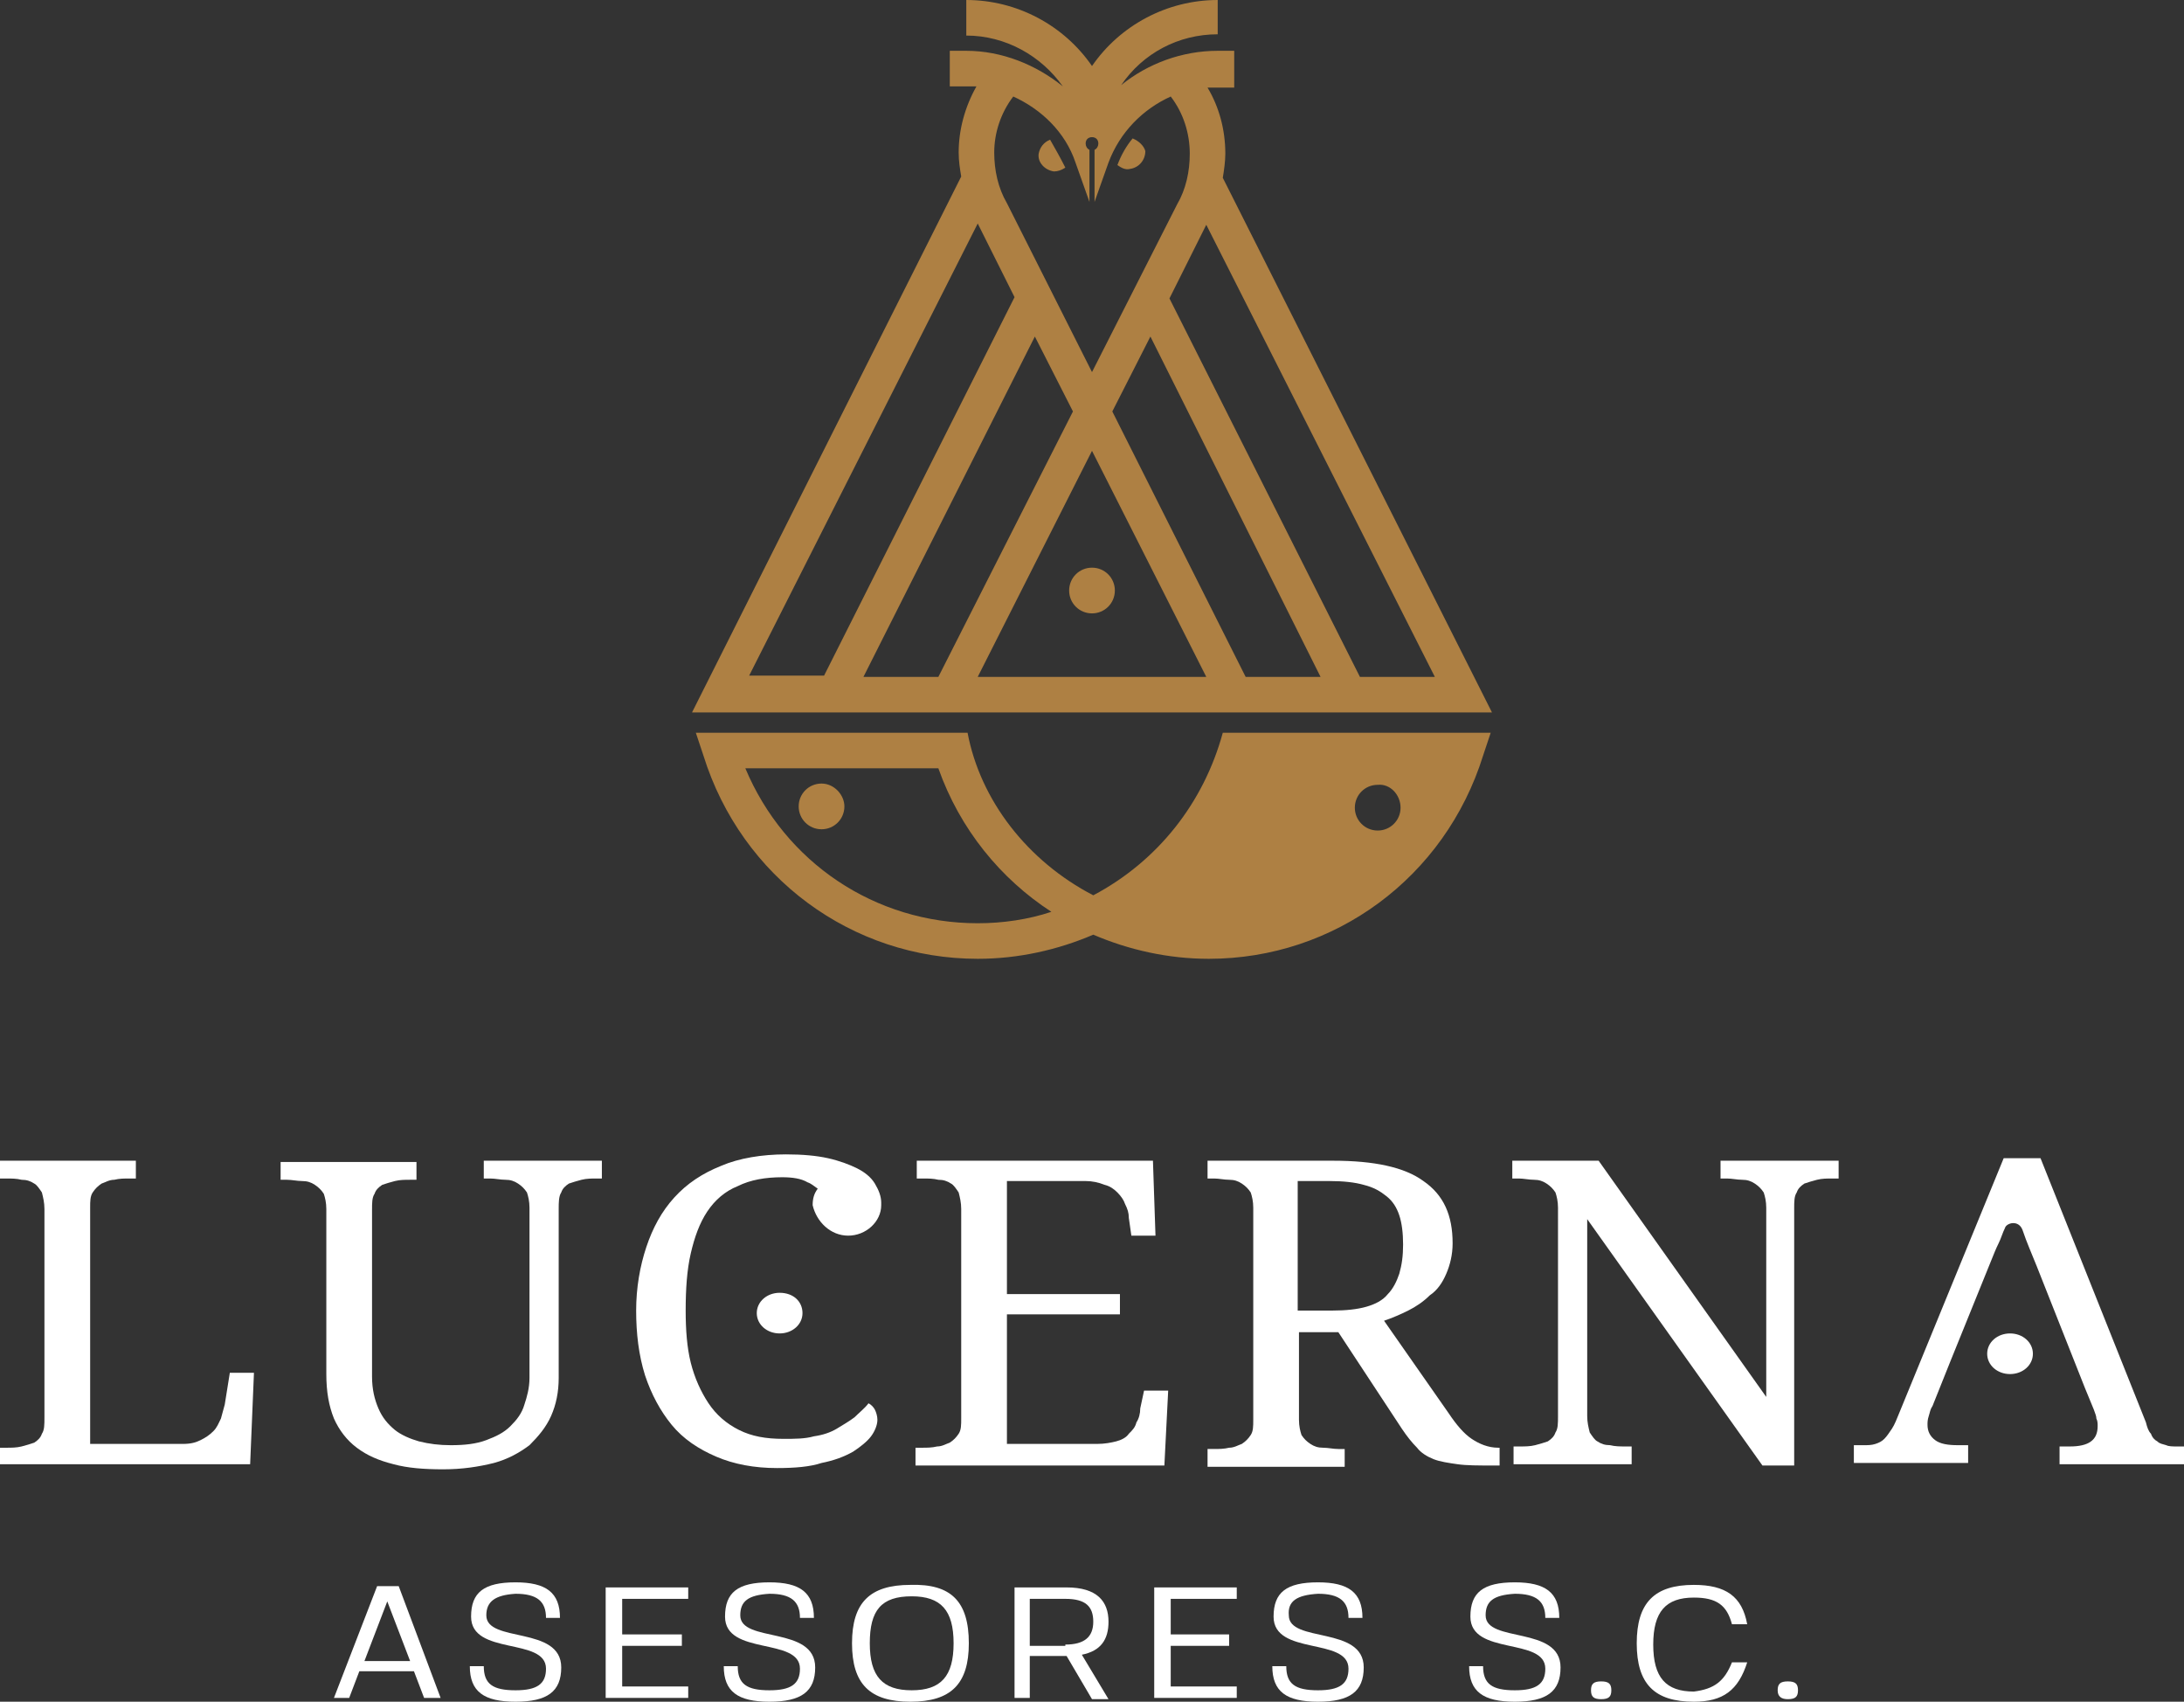 <?xml version="1.0" encoding="utf-8"?>
<!-- Generator: Adobe Illustrator 22.0.1, SVG Export Plug-In . SVG Version: 6.00 Build 0)  -->
<svg version="1.1" id="Layer_1" xmlns="http://www.w3.org/2000/svg" xmlns:xlink="http://www.w3.org/1999/xlink" x="0px" y="0px"
	 viewBox="0 0 172 134" style="enable-background:new 0 0 172 134;" xml:space="preserve">
<rect x="0" y="0" width="172" height="134" fill="#333333" stroke="none"/>
<style type="text/css">
	.st0{opacity:0.15;fill:#AE8043;}
	.st1{fill:#AE8043;}
	.st2{fill-rule:evenodd;clip-rule:evenodd;fill:#AE8043;}
	.st3{fill:#C5C7C9;}
	.st4{fill:#FFFFFF;}
	.st5{fill:#414142;}
	.st6{fill:#6D6F71;}
	.st7{fill:#C2C2C2;}
</style>
<g>
	<polygon class="st3" points="86,16.4 86,16.4 86,16.5 	"/>
	<path class="st2" d="M72.5,56.1h45L96.3,14c0.1-0.6,0.2-1.3,0.2-1.9c0-1.9-0.5-3.7-1.4-5.2c0.3,0,0.5,0,0.8,0h1.3V4h-1.3
		c-2.8,0-5.5,1-7.6,2.7c1.7-2.5,4.5-4,7.6-4V0c-4,0-7.7,2-9.9,5.2C83.8,2,80.1,0,76.1,0v2.8c3.1,0,5.9,1.6,7.6,4
		C81.6,5.1,78.9,4,76.1,4h-1.3v2.8h1.3c0.3,0,0.5,0,0.8,0c-0.9,1.6-1.4,3.4-1.4,5.2c0,0.7,0.1,1.3,0.2,1.9L54.5,56.1H72.5z M68,53.3
		l13.5-26.8l3,5.9L73.9,53.3H68z M77,53.3l9-17.8l9,17.8H77z M98.1,53.3L87.6,32.4l3-5.9L104,53.3H98.1z M113,53.3h-5.9l-15-29.8
		l2.9-5.8L113,53.3z M79.8,7.6c2.2,1,4.1,2.8,4.9,5.2l1.1,3.1v-4.1c-0.2-0.1-0.3-0.3-0.3-0.5c0-0.3,0.2-0.5,0.5-0.5
		c0.3,0,0.5,0.2,0.5,0.5c0,0.2-0.1,0.4-0.3,0.5v4.1l1.1-3.1c0.9-2.4,2.7-4.2,4.9-5.2c1,1.3,1.5,2.9,1.5,4.5c0,1.4-0.3,2.8-1,4
		L86,29.3l-6.7-13.3c-0.7-1.2-1-2.6-1-4C78.3,10.5,78.8,8.9,79.8,7.6z M77,17.6l2.9,5.8l-15,29.8H59L77,17.6z"/>
	<path class="st1" d="M86,44.7c-1,0-1.8,0.8-1.8,1.8c0,1,0.8,1.8,1.8,1.8c1,0,1.8-0.8,1.8-1.8C87.8,45.5,87,44.7,86,44.7"/>
	<path class="st1" d="M64.7,61.7c-1,0-1.8,0.8-1.8,1.8c0,1,0.8,1.8,1.8,1.8c1,0,1.8-0.8,1.8-1.8C66.5,62.6,65.7,61.7,64.7,61.7"/>
	<path class="st2" d="M82.7,11c-0.5,0.2-0.8,0.6-0.9,1.1c-0.1,0.7,0.5,1.3,1.2,1.4c0.3,0,0.6-0.1,0.9-0.3
		C83.5,12.4,83.1,11.7,82.7,11"/>
	<path class="st2" d="M89.2,10.9c-0.5,0.6-0.9,1.3-1.2,2.1c0.3,0.2,0.6,0.4,1,0.3c0.7-0.1,1.2-0.7,1.2-1.4
		C90.1,11.5,89.7,11.1,89.2,10.9"/>
	<path class="st2" d="M73.9,60.5c1.7,4.8,4.9,8.7,8.9,11.3C81,72.4,79,72.7,77,72.7c-8.1,0-15.2-4.8-18.3-12.2H73.9z M110.3,63.6
		c0,1-0.8,1.8-1.8,1.8c-1,0-1.8-0.8-1.8-1.8c0-1,0.8-1.8,1.8-1.8C109.5,61.7,110.3,62.6,110.3,63.6z M96.3,57.7
		c-1.5,5.5-5.1,10.1-10.2,12.8c-5.2-2.7-8.9-7.5-9.9-12.8h-3.2H54.8l0.6,1.8c3,9.6,11.7,16,21.6,16c3.2,0,6.3-0.7,9.1-1.9
		c2.8,1.2,5.9,1.9,9.1,1.9c9.9,0,18.6-6.4,21.6-16l0.6-1.8H96.3z"/>
	<path class="st4" d="M66.8,97.3c1.4,0,2.6-1.1,2.6-2.4c0,0,0,0,0-0.1c0,0,0,0,0-0.1c0-0.5-0.2-1-0.5-1.5c-0.3-0.5-0.8-0.9-1.4-1.2
		c-0.6-0.3-1.4-0.6-2.3-0.8c-0.9-0.2-2-0.3-3.3-0.3c-1.9,0-3.7,0.3-5.1,0.9c-1.5,0.6-2.7,1.4-3.7,2.5c-1,1.1-1.7,2.4-2.2,3.9
		c-0.5,1.5-0.8,3.2-0.8,5c0,1.8,0.2,3.5,0.7,5.1c0.5,1.5,1.2,2.8,2.1,3.9c0.9,1.1,2.1,1.9,3.5,2.5c1.4,0.6,3,0.9,4.8,0.9
		c1.4,0,2.6-0.1,3.5-0.4c1-0.2,1.8-0.5,2.5-0.9c0.6-0.4,1.1-0.8,1.4-1.2c0.3-0.4,0.5-0.9,0.5-1.3c0-0.3-0.1-0.6-0.2-0.8
		c-0.1-0.2-0.3-0.4-0.5-0.5c-0.3,0.4-0.7,0.7-1.1,1.1c-0.4,0.3-0.9,0.6-1.4,0.9c-0.5,0.3-1.1,0.5-1.8,0.6c-0.7,0.2-1.5,0.2-2.4,0.2
		c-1.4,0-2.5-0.2-3.5-0.7c-1-0.5-1.8-1.2-2.4-2.1c-0.6-0.9-1.1-2-1.4-3.2c-0.3-1.2-0.4-2.6-0.4-4.1c0-1.7,0.1-3.2,0.4-4.5
		c0.3-1.3,0.7-2.4,1.3-3.3c0.6-0.9,1.4-1.6,2.4-2c1-0.5,2.2-0.7,3.5-0.7c0.8,0,1.5,0.1,2,0.4c0.3,0.1,0.5,0.3,0.8,0.5
		c-0.3,0.4-0.4,0.8-0.4,1.3C64.3,96.2,65.4,97.3,66.8,97.3"/>
	<path class="st4" d="M63.2,103.4c0,0.9-0.8,1.6-1.8,1.6c-1,0-1.8-0.7-1.8-1.6c0-0.9,0.8-1.6,1.8-1.6
		C62.5,101.8,63.2,102.5,63.2,103.4"/>
	<path class="st4" d="M0,115.4v-1.4h0.5c0.4,0,0.8,0,1.2-0.1c0.4-0.1,0.7-0.2,1-0.3c0.3-0.2,0.5-0.4,0.6-0.7
		c0.2-0.3,0.2-0.7,0.2-1.3V95.2c0-0.5-0.1-0.9-0.2-1.3c-0.2-0.3-0.4-0.6-0.6-0.7c-0.3-0.2-0.6-0.3-1-0.3c-0.4-0.1-0.8-0.1-1.2-0.1H0
		v-1.4h10.7v1.4h-0.5c-0.4,0-0.8,0-1.2,0.1c-0.4,0-0.7,0.2-1,0.3c-0.3,0.2-0.5,0.4-0.7,0.7c-0.2,0.3-0.2,0.7-0.2,1.2v18.6h7.3
		c0.6,0,1-0.1,1.4-0.3c0.4-0.2,0.7-0.4,1-0.7c0.3-0.3,0.4-0.6,0.6-1c0.1-0.4,0.2-0.7,0.3-1.1l0.4-2.5H20l-0.3,7.2H0z"/>
	<path class="st4" d="M34.9,115.7c-1.5,0-2.8-0.1-3.9-0.4c-1.2-0.3-2.1-0.7-2.9-1.3c-0.8-0.6-1.4-1.4-1.8-2.3
		c-0.4-1-0.6-2.1-0.6-3.5v-13c0-0.5-0.1-0.9-0.2-1.2c-0.2-0.3-0.4-0.5-0.7-0.7c-0.3-0.2-0.6-0.3-1-0.3c-0.4,0-0.8-0.1-1.2-0.1h-0.5
		v-1.4h10.7v1.4h-0.5c-0.4,0-0.8,0-1.2,0.1c-0.4,0.1-0.7,0.2-1,0.3c-0.3,0.2-0.5,0.4-0.6,0.7c-0.2,0.3-0.2,0.7-0.2,1.3v13.1
		c0,1,0.2,1.8,0.5,2.5c0.3,0.7,0.7,1.2,1.3,1.7c0.5,0.4,1.2,0.7,1.9,0.9c0.8,0.2,1.6,0.3,2.5,0.3c1.1,0,2-0.1,2.8-0.4
		c0.8-0.3,1.4-0.6,1.9-1.1c0.5-0.5,0.9-1,1.1-1.7c0.2-0.6,0.4-1.3,0.4-2.1V95.1c0-0.5-0.1-0.9-0.2-1.2c-0.2-0.3-0.4-0.5-0.7-0.7
		c-0.3-0.2-0.6-0.3-1-0.3c-0.4,0-0.8-0.1-1.2-0.1h-0.5v-1.4h9.3v1.4H47c-0.4,0-0.8,0-1.2,0.1c-0.4,0.1-0.7,0.2-1,0.3
		c-0.3,0.2-0.5,0.4-0.6,0.7C44,94.2,44,94.7,44,95.2v13.3c0,1.1-0.2,2.1-0.6,3c-0.4,0.9-1,1.6-1.7,2.3c-0.8,0.6-1.7,1.1-2.8,1.4
		C37.7,115.5,36.4,115.7,34.9,115.7"/>
	<path class="st4" d="M79.3,113.7h7.1c0.6,0,1.1-0.1,1.5-0.2c0.4-0.1,0.8-0.3,1-0.6c0.3-0.3,0.5-0.5,0.6-0.9
		c0.2-0.3,0.3-0.7,0.3-1.1l0.3-1.4h1.9l-0.3,5.9H72.1v-1.4h0.5c0.4,0,0.8,0,1.2-0.1c0.4,0,0.7-0.2,1-0.3c0.3-0.2,0.5-0.4,0.7-0.7
		c0.2-0.3,0.2-0.7,0.2-1.2V95.2c0-0.5-0.1-0.9-0.2-1.3c-0.2-0.3-0.4-0.6-0.6-0.7c-0.3-0.2-0.6-0.3-1-0.3c-0.4-0.1-0.8-0.1-1.2-0.1
		h-0.5v-1.4h18.6l0.2,5.9h-1.9l-0.2-1.4c0-0.4-0.1-0.7-0.3-1.1c-0.1-0.3-0.3-0.6-0.6-0.9c-0.3-0.3-0.6-0.5-1-0.6
		C86.5,93.1,86,93,85.5,93h-6.2v8.9h8.9v1.6h-8.9V113.7z"/>
	<path class="st4" d="M102.3,103.2L102.3,103.2h2.6c1.1,0,2-0.1,2.7-0.3c0.7-0.2,1.3-0.5,1.7-1c0.4-0.4,0.7-1,0.9-1.6
		c0.2-0.7,0.3-1.4,0.3-2.3c0-0.9-0.1-1.7-0.3-2.3c-0.2-0.6-0.5-1.1-1-1.5c-0.5-0.4-1-0.7-1.8-0.9c-0.7-0.2-1.6-0.3-2.7-0.3h-2.5
		V103.2z M114.1,111.3c0.6,0.9,1.2,1.6,1.8,2c0.6,0.4,1.3,0.7,2.1,0.7h0.1v1.4h-0.5c-1.2,0-2.1,0-2.8-0.1c-0.7-0.1-1.4-0.2-1.9-0.4
		c-0.5-0.2-1-0.5-1.3-0.9c-0.4-0.4-0.8-0.9-1.2-1.5l-5-7.6h-3.1v6.9c0,0.5,0.1,0.9,0.2,1.2c0.2,0.3,0.4,0.5,0.7,0.7
		c0.3,0.2,0.6,0.3,1,0.3c0.4,0,0.8,0.1,1.2,0.1h0.5v1.4H95.1v-1.4h0.5c0.4,0,0.8,0,1.2-0.1c0.4,0,0.7-0.2,1-0.3
		c0.3-0.2,0.5-0.4,0.7-0.7c0.2-0.3,0.2-0.7,0.2-1.2V95.1c0-0.5-0.1-0.9-0.2-1.2c-0.2-0.3-0.4-0.5-0.7-0.7c-0.3-0.2-0.6-0.3-1-0.3
		c-0.4,0-0.8-0.1-1.2-0.1h-0.5v-1.4h9.9c3.2,0,5.6,0.5,7.1,1.6c1.6,1.1,2.3,2.7,2.3,4.9c0,0.9-0.2,1.7-0.5,2.4
		c-0.3,0.7-0.7,1.3-1.3,1.7c-0.5,0.5-1.1,0.9-1.7,1.2c-0.6,0.3-1.3,0.6-1.9,0.8L114.1,111.3z"/>
	<path class="st4" d="M138.8,115.4L125,96v15.5c0,0.5,0.1,0.9,0.2,1.3c0.2,0.3,0.4,0.6,0.6,0.7c0.3,0.2,0.6,0.3,1,0.3
		c0.4,0.1,0.8,0.1,1.2,0.1h0.5v1.4h-9.3v-1.4h0.5c0.4,0,0.8,0,1.2-0.1c0.4-0.1,0.7-0.2,1-0.3c0.3-0.2,0.5-0.4,0.6-0.7
		c0.2-0.3,0.2-0.7,0.2-1.3V95.1c0-0.5-0.1-0.9-0.2-1.2c-0.2-0.3-0.4-0.5-0.7-0.7c-0.3-0.2-0.6-0.3-1-0.3c-0.4,0-0.8-0.1-1.2-0.1
		h-0.5v-1.4h6.8l13.2,18.6V95.1c0-0.5-0.1-0.9-0.2-1.2c-0.2-0.3-0.4-0.5-0.7-0.7c-0.3-0.2-0.6-0.3-1-0.3c-0.4,0-0.8-0.1-1.2-0.1
		h-0.5v-1.4h9.3v1.4h-0.5c-0.4,0-0.8,0-1.2,0.1c-0.4,0.1-0.7,0.2-1,0.3c-0.3,0.2-0.5,0.4-0.6,0.7c-0.2,0.3-0.2,0.7-0.2,1.3v20.2
		H138.8z"/>
	<path class="st4" d="M160.1,106.6c0,0.9-0.8,1.6-1.8,1.6c-1,0-1.8-0.7-1.8-1.6c0-0.9,0.8-1.6,1.8-1.6
		C159.3,105,160.1,105.7,160.1,106.6"/>
	<path class="st4" d="M171.5,113.9c-0.4,0-0.7,0-0.9-0.1c-0.3-0.1-0.5-0.1-0.7-0.3c-0.2-0.1-0.4-0.3-0.5-0.6
		c-0.2-0.2-0.3-0.5-0.4-0.9l-8.3-20.8h-2.9l-8.2,20c-0.2,0.5-0.4,1-0.6,1.3c-0.2,0.3-0.4,0.6-0.6,0.8c-0.2,0.2-0.4,0.3-0.7,0.4
		c-0.3,0.1-0.6,0.1-0.9,0.1H146v1.4h9v-1.4h-0.8c-0.8,0-1.4-0.1-1.8-0.4c-0.4-0.3-0.6-0.7-0.6-1.2c0-0.2,0-0.4,0.1-0.7
		c0.1-0.3,0.1-0.5,0.3-0.8l0.6-1.5l0,0l0.8-2h0l3.2-7.9c0.2-0.5,0.4-1,0.6-1.4c0.2-0.4,0.3-0.8,0.5-1.2c0.1-0.4,1.1-0.7,1.4,0.2
		c0.3,0.9,0.7,1.8,1.1,2.8l3.8,9.6l0.7,1.7c0.1,0.3,0.2,0.5,0.2,0.7c0.1,0.2,0.1,0.4,0.1,0.6c0,1.1-0.7,1.6-2.2,1.6h-0.8v1.4H172
		v-1.4H171.5z"/>
	<path class="st4" d="M28.7,130.8L28.7,130.8h3.6l-1.8-4.7L28.7,130.8z M33.4,133.7l-0.8-2.1h-4.3l-0.8,2.1h-1.2l3.4-8.8h1.7
		l3.3,8.8H33.4L33.4,133.7z"/>
	<path class="st4" d="M38.3,127.2c0,2.2,5.9,0.8,5.9,4.1c0,1.9-1.1,2.7-3.6,2.7c-2.5,0-3.6-0.8-3.6-2.8h1.1c0,1.4,0.7,1.9,2.5,1.9
		c1.7,0,2.4-0.5,2.4-1.7c0-2.5-5.9-1-5.9-4.1c0-1.9,1-2.7,3.5-2.7c2.4,0,3.5,0.8,3.5,2.8H43c0-1.3-0.7-1.9-2.4-1.9
		C39,125.6,38.3,126.1,38.3,127.2L38.3,127.2z"/>
	<polygon class="st4" points="54.2,125.9 49,125.9 49,128.7 53.7,128.7 53.7,129.6 49,129.6 49,132.8 54.2,132.8 54.2,133.7 
		47.7,133.7 47.7,125 54.2,125 54.2,125.9 	"/>
	<path class="st4" d="M58.3,127.2c0,2.2,5.9,0.8,5.9,4.1c0,1.9-1.1,2.7-3.6,2.7c-2.5,0-3.6-0.8-3.6-2.8h1.1c0,1.4,0.7,1.9,2.5,1.9
		c1.7,0,2.4-0.5,2.4-1.7c0-2.5-5.9-1-5.9-4.1c0-1.9,1-2.7,3.5-2.7c2.4,0,3.5,0.8,3.5,2.8h-1.1c0-1.3-0.7-1.9-2.4-1.9
		C58.9,125.6,58.3,126.1,58.3,127.2L58.3,127.2z"/>
	<path class="st4" d="M68.5,129.4L68.5,129.4c0,2.6,1,3.7,3.3,3.7c2.3,0,3.3-1.1,3.3-3.7c0-2.6-1-3.7-3.3-3.7
		C69.4,125.7,68.5,126.8,68.5,129.4 M76.3,129.4c0,3.2-1.4,4.6-4.6,4.6c-3.2,0-4.6-1.4-4.6-4.6c0-3.2,1.4-4.6,4.6-4.6
		C74.9,124.7,76.3,126.1,76.3,129.4z"/>
	<path class="st4" d="M83.9,129.5L83.9,129.5c1.5,0,2.2-0.6,2.2-1.8c0-1.2-0.6-1.8-2.2-1.8h-2.8v3.7H83.9z M84,130.4
		C84,130.4,84,130.4,84,130.4h-2.9v3.3h-1.2V125H84c2.4,0,3.3,1.1,3.3,2.7c0,1.4-0.6,2.3-2.1,2.6l2.1,3.5H86L84,130.4L84,130.4z"/>
	<polygon class="st4" points="97.4,125.9 92.2,125.9 92.2,128.7 96.8,128.7 96.8,129.6 92.2,129.6 92.2,132.8 97.4,132.8 
		97.4,133.7 90.9,133.7 90.9,125 97.4,125 97.4,125.9 	"/>
	<path class="st4" d="M101.5,127.2c0,2.2,5.9,0.8,5.9,4.1c0,1.9-1.1,2.7-3.6,2.7c-2.5,0-3.6-0.8-3.6-2.8h1.1c0,1.4,0.7,1.9,2.5,1.9
		c1.7,0,2.4-0.5,2.4-1.7c0-2.5-5.9-1-5.9-4.1c0-1.9,1-2.7,3.5-2.7c2.4,0,3.5,0.8,3.5,2.8h-1.1c0-1.3-0.7-1.9-2.4-1.9
		C102.1,125.6,101.4,126.1,101.5,127.2L101.5,127.2z"/>
	<path class="st4" d="M117,127.2c0,2.2,5.9,0.8,5.9,4.1c0,1.9-1.1,2.7-3.6,2.7c-2.5,0-3.6-0.8-3.6-2.8h1.1c0,1.4,0.7,1.9,2.5,1.9
		c1.7,0,2.4-0.5,2.4-1.7c0-2.5-5.9-1-5.9-4.1c0-1.9,1-2.7,3.5-2.7c2.4,0,3.5,0.8,3.5,2.8h-1.1c0-1.3-0.7-1.9-2.4-1.9
		C117.6,125.6,117,126.1,117,127.2L117,127.2z"/>
	<path class="st4" d="M126.1,132.4c0.6,0,0.8,0.2,0.8,0.7c0,0.5-0.2,0.7-0.8,0.7c-0.6,0-0.8-0.2-0.8-0.7
		C125.3,132.6,125.5,132.4,126.1,132.4L126.1,132.4z"/>
	<path class="st4" d="M136.4,130.9h1.2c-0.7,2.2-1.9,3.1-4.2,3.1c-3.1,0-4.5-1.4-4.5-4.6c0-3.2,1.4-4.6,4.5-4.6
		c2.5,0,3.8,0.9,4.2,3.1h-1.2c-0.4-1.5-1.2-2.1-3-2.1c-2.2,0-3.2,1.1-3.2,3.7c0,2.6,1,3.7,3.2,3.7C135,133,135.8,132.4,136.4,130.9
		L136.4,130.9z"/>
	<path class="st4" d="M140.8,132.4c0.6,0,0.8,0.2,0.8,0.7c0,0.5-0.2,0.7-0.8,0.7c-0.5,0-0.8-0.2-0.8-0.7
		C140,132.6,140.2,132.4,140.8,132.4L140.8,132.4z"/>
</g>
</svg>

